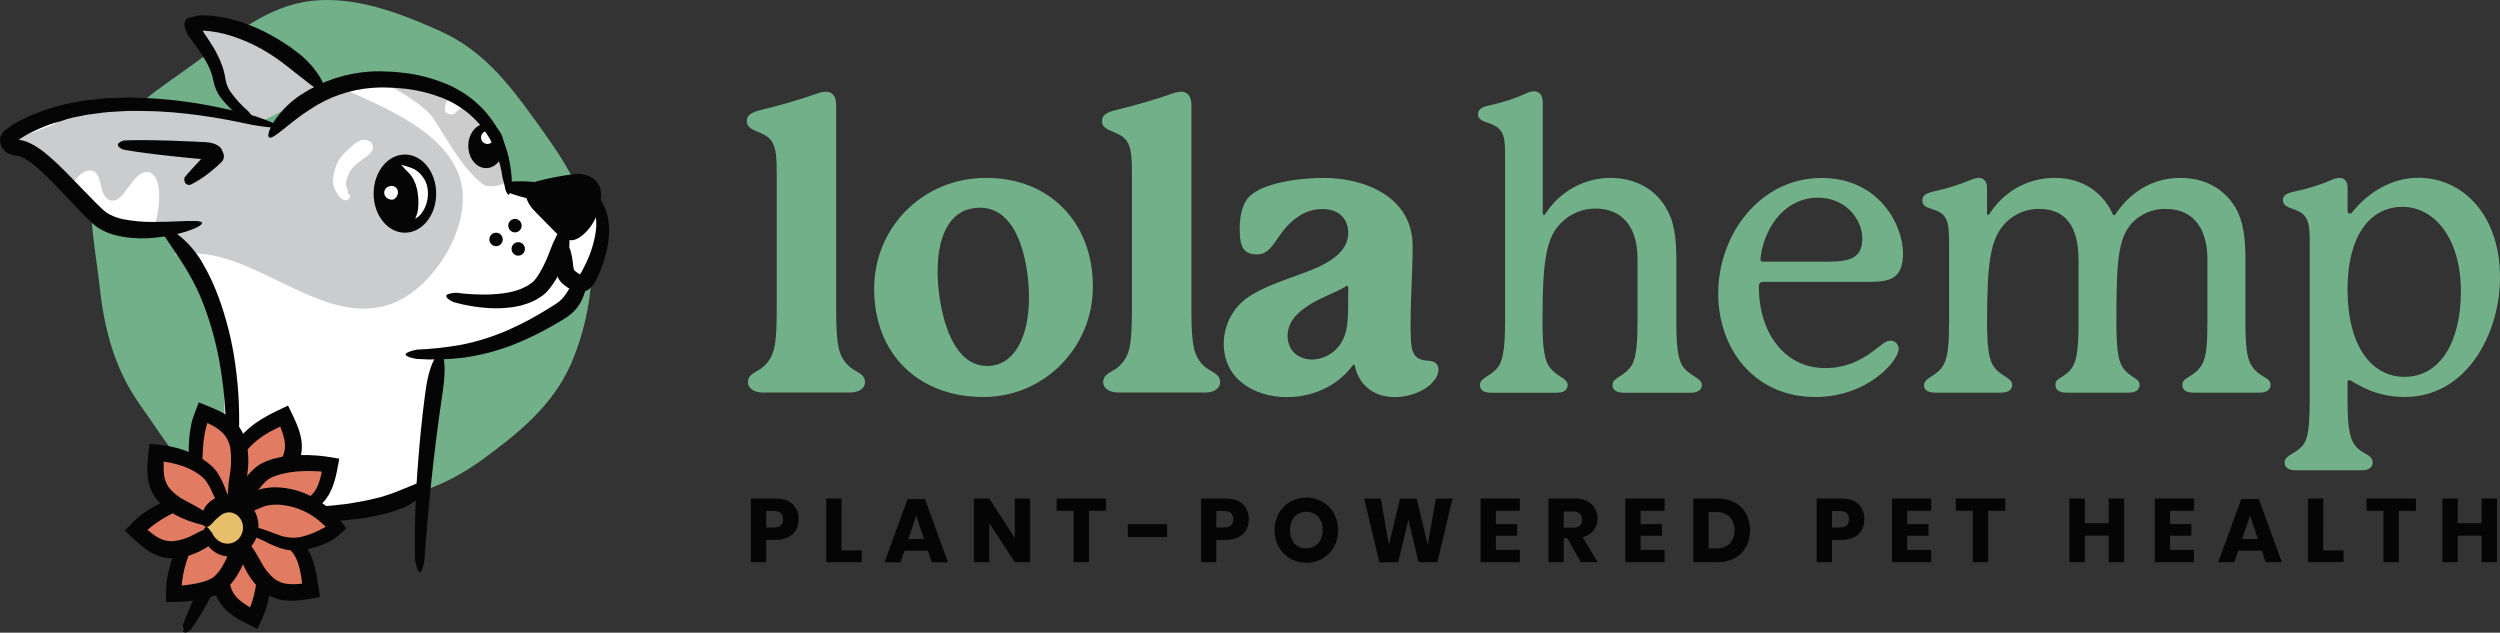 <svg width="245" height="62" viewBox="0 0 245 62" fill="none" xmlns="http://www.w3.org/2000/svg">
<rect x="0" y="0" width="245" height="62" fill="#333333" stroke="none"/>
<g clip-path="url(#clip0_102_173)">
<path d="M84.769 37.445C84.769 38.117 84.103 38.471 83.242 38.471H74.828C73.966 38.471 73.301 38.117 73.301 37.445C73.301 36.852 73.733 36.617 74.28 36.3C74.951 35.932 75.465 35.327 75.726 34.602C75.922 34.05 76.118 33.221 76.118 30.459V16.881C76.118 15.735 76.078 14.907 75.844 14.276C75.611 13.645 75.179 13.287 74.398 12.973C73.966 12.776 73.185 12.578 73.185 11.868C73.185 11.314 73.575 11.04 74.476 10.802C76.274 10.368 78.493 9.735 79.912 9.223C80.236 9.089 80.58 9.008 80.929 8.985C81.431 8.985 81.946 9.261 81.946 10.328V30.459C81.946 33.181 82.142 34.05 82.338 34.602C82.599 35.327 83.114 35.932 83.784 36.3C84.299 36.617 84.769 36.814 84.769 37.445Z" fill="#71B089"/>
<path d="M107.101 28.05C107.131 34.014 102.365 38.874 96.454 38.905C96.417 38.905 96.382 38.905 96.344 38.905C90.084 38.905 85.665 34.759 85.665 28.288C85.665 22.366 90.358 17.433 96.655 17.433C102.953 17.433 107.101 21.892 107.101 28.05ZM96.03 20.354C93.371 20.354 91.885 22.635 91.885 26.628C91.885 29.393 92.824 35.867 96.736 35.867C99.473 35.867 100.841 32.904 100.841 29.154C100.841 26.314 100.02 20.354 96.03 20.354Z" fill="#71B089"/>
<path d="M119.573 37.445C119.573 38.117 118.91 38.471 118.049 38.471H109.64C108.779 38.471 108.113 38.117 108.113 37.445C108.113 36.852 108.545 36.617 109.092 36.3C109.763 35.932 110.278 35.327 110.539 34.602C110.735 34.05 110.93 33.221 110.93 30.459V16.881C110.93 15.735 110.89 14.907 110.657 14.276C110.423 13.645 109.991 13.287 109.208 12.973C108.779 12.776 107.995 12.578 107.995 11.868C107.995 11.314 108.387 11.04 109.288 10.802C111.086 10.368 113.306 9.735 114.725 9.223C115.048 9.089 115.393 9.008 115.742 8.985C116.244 8.985 116.758 9.261 116.758 10.328V30.459C116.758 33.181 116.954 34.05 117.15 34.602C117.411 35.327 117.926 35.932 118.597 36.3C119.104 36.617 119.573 36.814 119.573 37.445Z" fill="#71B089"/>
<path d="M140.969 36.234C140.969 36.827 140.538 37.379 140.03 37.813C139.169 38.522 137.838 38.917 136.666 38.917C134.983 38.917 133.301 38.051 132.794 35.958C132.753 35.801 132.753 35.72 132.676 35.72C132.638 35.72 132.598 35.76 132.48 35.917C130.915 37.97 128.462 38.917 126.104 38.917C123.016 38.917 119.925 37.22 119.925 33.667C119.937 31.668 121.012 29.828 122.742 28.853C124.658 27.708 127.357 26.998 129.195 26.17C130.451 25.577 132.128 24.591 132.128 22.812C132.128 21.431 131.189 20.484 129.587 20.484C128.733 20.484 127.897 20.747 127.199 21.244C125.047 22.683 124.892 24.933 123.212 24.933C121.919 24.933 121.489 24.3 121.489 22.445C121.489 21.381 121.685 20.164 122.242 19.485C123.533 17.828 127.719 17.433 129.713 17.433C133.743 17.433 138.436 19.288 138.436 24.102C138.436 26.747 138.24 29.116 138.24 31.681C138.24 34.245 138.24 35.274 139.998 35.352C140.578 35.393 140.969 35.628 140.969 36.234ZM132.128 28.247C132.128 28.09 132.088 28.012 132.01 28.012C131.932 28.012 131.895 28.05 131.777 28.131C130.772 28.762 129.077 29.235 127.709 30.3C126.574 31.128 126.182 32.073 126.182 32.904C126.182 34.288 127.161 35.233 128.608 35.233C129.898 35.2 131.064 34.438 131.621 33.262C132.123 32.195 132.123 31.012 132.123 28.643L132.128 28.247Z" fill="#71B089"/>
<path d="M164.279 31.523C164.279 33.576 164.395 35.071 164.864 35.831C165.529 36.857 166.782 37.014 166.782 37.726C166.782 38.279 166.28 38.486 165.688 38.486H159.116C158.529 38.486 158.019 38.289 158.019 37.726C158.019 36.936 159.35 36.898 159.975 35.674C160.367 34.914 160.477 33.502 160.477 31.529V25.371C160.477 21.898 158.677 20.438 156.369 20.438C155.111 20.433 153.904 20.93 153.007 21.819C151.521 23.319 151.167 25.45 151.167 31.529C151.167 33.556 151.285 35.002 151.714 35.752C152.379 36.898 153.632 37.019 153.632 37.726C153.632 38.279 153.163 38.486 152.575 38.486H146.089C145.504 38.486 145.035 38.289 145.035 37.726C145.035 36.898 146.441 36.857 147.028 35.595C147.38 34.805 147.498 33.462 147.498 31.529V15.34C147.498 14.073 147.46 13.368 147.106 12.854C146.481 11.906 144.846 12.094 144.846 11.235C144.846 10.802 145.042 10.526 145.941 10.328C147.194 10.069 148.415 9.674 149.58 9.145C149.816 9.028 150.072 8.96 150.333 8.947C150.835 8.947 151.192 9.302 151.192 10.052V20.866C151.192 20.985 151.232 21.064 151.31 21.064C151.388 21.064 151.428 20.985 151.506 20.866C152.912 18.728 155.282 17.44 157.826 17.433C160.053 17.433 161.891 18.381 162.948 19.881C163.809 21.064 164.279 22.485 164.279 25.247V31.523Z" fill="#71B089"/>
<path d="M186.064 34.207C186.064 35.314 183.091 38.905 177.891 38.905C171.905 38.905 168.385 34.169 168.385 28.769C168.385 23.005 172.452 17.441 178.516 17.441C184.149 17.441 186.496 22.06 186.496 24.822C186.496 27.229 185.321 27.583 183.405 27.624H172.804C172.528 27.624 172.372 27.743 172.372 28.019V28.217C172.372 32.36 174.72 36.072 178.865 36.072C182.7 36.072 184.264 33.389 185.203 33.389C185.638 33.348 186.022 33.67 186.062 34.106C186.064 34.139 186.067 34.171 186.064 34.207ZM172.53 25.407C172.53 25.605 172.611 25.642 172.844 25.642H179.219C181.479 25.642 182.506 25.169 182.506 23.362C182.506 21.555 180.939 19.374 178.165 19.374C175.034 19.374 173.04 22.06 172.57 24.979C172.548 25.12 172.533 25.262 172.528 25.407H172.53Z" fill="#71B089"/>
<path d="M220.676 35.867C221.459 37.05 222.514 36.931 222.514 37.721C222.514 38.274 222.012 38.481 221.419 38.481H214.966C214.341 38.481 213.871 38.284 213.871 37.721C213.871 36.893 215.084 37.009 215.825 35.669C216.257 34.878 216.327 33.538 216.327 31.564V25.407C216.327 22.762 215.232 20.471 212.219 20.471C211.001 20.453 209.828 20.937 208.972 21.814C207.566 23.354 207.408 25.523 207.408 31.564C207.408 33.774 207.526 35.233 207.995 35.945C208.698 37.05 209.678 37.009 209.678 37.719C209.678 38.271 209.208 38.479 208.583 38.479H202.486C201.901 38.479 201.432 38.281 201.432 37.719C201.432 36.928 202.408 37.088 203.114 35.945C203.584 35.185 203.699 33.814 203.699 31.564V25.523C203.699 22.012 202.293 20.471 199.827 20.471C198.627 20.461 197.472 20.93 196.611 21.773C195.084 23.314 194.732 25.485 194.732 31.564C194.732 33.617 194.85 34.997 195.28 35.748C195.945 36.893 197.198 36.971 197.198 37.721C197.198 38.274 196.696 38.481 196.101 38.481H189.648C189.06 38.481 188.553 38.284 188.553 37.77C188.553 36.941 189.843 36.941 190.509 35.679C190.901 34.919 191.011 33.548 191.011 31.574V24.497C191.011 22.799 191.011 21.892 190.622 21.302C189.956 20.273 188.392 20.631 188.392 19.683C188.392 19.247 188.588 18.971 189.447 18.776C190.705 18.51 191.938 18.127 193.125 17.631C193.371 17.519 193.635 17.451 193.906 17.433C194.408 17.433 194.727 17.747 194.727 18.446V20.894C194.727 21.013 194.767 21.051 194.845 21.051C194.923 21.051 194.963 20.973 195.041 20.854C196.44 18.712 198.813 17.425 201.354 17.433C204.445 17.433 206.243 19.206 207.026 20.945C207.064 21.026 207.104 21.104 207.182 21.104C207.26 21.104 207.3 21.026 207.378 20.907C208.633 19.052 210.74 17.433 213.675 17.433C215.905 17.433 217.665 18.34 218.798 19.919C219.619 21.064 220.053 22.564 220.053 25.288V31.564C220.051 33.774 220.169 35.117 220.676 35.867Z" fill="#71B089"/>
<path d="M245 27.183C245 32.628 241.793 38.905 235.651 38.905C232.367 38.905 230.529 37.248 230.215 37.248C230.117 37.26 230.049 37.346 230.059 37.445V39.3C230.059 41.155 230.175 42.457 230.529 43.207C231.154 44.55 232.523 44.431 232.523 45.3C232.523 45.852 232.053 46.088 231.466 46.088H224.985C224.397 46.088 223.887 45.89 223.887 45.328C223.887 44.461 225.532 44.421 226.002 43.047C226.275 42.287 226.353 40.995 226.353 39.178V24.142C226.353 22.683 226.353 21.933 225.962 21.302C225.286 20.271 223.729 20.59 223.729 19.604C223.729 19.247 223.925 18.971 224.824 18.776C226.085 18.522 227.317 18.14 228.5 17.631C228.746 17.514 229.01 17.445 229.281 17.433C229.751 17.433 230.064 17.747 230.064 18.446V20.618C230.064 20.816 230.142 20.932 230.258 20.932C230.373 20.932 230.416 20.932 230.572 20.737C232.136 18.801 234.446 17.42 236.987 17.42C241.402 17.433 245 21.104 245 27.183ZM241.168 28.564C241.168 23.276 238.506 20.273 235.456 20.273C232.211 20.273 230.059 23.157 230.059 28.366C230.059 33.852 232.367 36.931 235.651 36.931C239.134 36.931 241.168 33.497 241.168 28.564Z" fill="#71B089"/>
<path d="M75.079 52.907V55.096H73.585V48.858H76.005C76.741 48.858 77.298 49.042 77.685 49.41C78.079 49.8 78.288 50.342 78.26 50.897C78.267 51.26 78.182 51.617 78.009 51.934C77.831 52.243 77.562 52.491 77.243 52.648C76.856 52.828 76.434 52.917 76.01 52.902L75.079 52.907ZM76.741 50.897C76.741 50.35 76.439 50.076 75.839 50.076H75.086V51.69H75.839C76.445 51.69 76.748 51.427 76.748 50.897H76.741Z" fill="#050505"/>
<path d="M82.466 53.941H84.457V55.096H80.969V48.858H82.476L82.466 53.941Z" fill="#050505"/>
<path d="M90.943 53.971H88.638L88.251 55.109H86.679L88.939 48.916H90.647L92.907 55.109H91.315L90.943 53.971ZM90.559 52.823L89.791 50.543L89.012 52.823H90.559Z" fill="#050505"/>
<path d="M100.954 55.096H99.448L96.949 51.267V55.096H95.443V48.858H96.949L99.448 52.722V48.858H100.954V55.096Z" fill="#050505"/>
<path d="M108.392 48.858V50.059H106.717V55.096H105.21V50.059H103.548V48.858H108.392Z" fill="#050505"/>
<path d="M114.38 51.374V52.625H110.526V51.374H114.38Z" fill="#050505"/>
<path d="M119.197 52.907V55.096H117.703V48.858H120.123C120.859 48.858 121.416 49.042 121.803 49.41C122.197 49.8 122.406 50.34 122.381 50.897C122.388 51.26 122.303 51.617 122.13 51.934C121.951 52.243 121.683 52.491 121.364 52.648C120.977 52.828 120.555 52.917 120.131 52.902L119.197 52.907ZM120.859 50.897C120.859 50.35 120.558 50.076 119.958 50.076H119.204V51.69H119.958C120.558 51.69 120.859 51.427 120.859 50.897Z" fill="#050505"/>
<path d="M129.602 49.172C130.074 49.44 130.463 49.833 130.727 50.309C131.28 51.336 131.28 52.577 130.727 53.603C130.461 54.08 130.072 54.475 129.6 54.746C128.618 55.294 127.425 55.294 126.443 54.746C125.971 54.475 125.582 54.08 125.316 53.603C124.764 52.577 124.764 51.336 125.316 50.309C125.585 49.836 125.974 49.443 126.443 49.172C127.428 48.624 128.623 48.624 129.607 49.172H129.602ZM126.84 50.647C126.265 51.422 126.265 52.486 126.84 53.261C127.485 53.907 128.525 53.907 129.17 53.261C129.482 52.897 129.642 52.425 129.617 51.944C129.64 51.47 129.487 51.004 129.185 50.639C128.538 49.995 127.498 49.995 126.85 50.639L126.84 50.647Z" fill="#050505"/>
<path d="M142.346 48.858L140.867 55.096H139.013L138.027 50.93L137.022 55.103H135.169L133.69 48.865H135.317L136.113 53.383L137.198 48.865H138.833L139.915 53.383L140.721 48.865L142.346 48.858Z" fill="#050505"/>
<path d="M146.594 50.059V51.364H148.683V52.501H146.594V53.887H148.944V55.096H145.098V48.858H148.944V50.059H146.594Z" fill="#050505"/>
<path d="M154.928 55.096L153.59 52.739H153.248V55.096H151.742V48.858H154.293C154.725 48.842 155.154 48.928 155.548 49.111C155.862 49.266 156.123 49.509 156.302 49.813C156.472 50.122 156.558 50.472 156.553 50.826C156.565 51.245 156.432 51.652 156.181 51.984C155.905 52.319 155.523 52.549 155.101 52.636L156.57 55.088L154.928 55.096ZM153.248 51.708H154.175C154.411 51.728 154.644 51.657 154.83 51.511C154.981 51.353 155.059 51.141 155.041 50.923C155.054 50.707 154.976 50.497 154.828 50.34C154.644 50.185 154.411 50.112 154.175 50.13H153.248V51.708Z" fill="#050505"/>
<path d="M160.781 50.059V51.364H162.87V52.501H160.781V53.887H163.131V55.096H159.287V48.858H163.131V50.059H160.781Z" fill="#050505"/>
<path d="M171.119 53.591C170.86 54.062 170.471 54.447 169.999 54.698C169.469 54.972 168.879 55.109 168.282 55.096H165.946V48.858H168.282C168.879 48.842 169.469 48.977 170.004 49.248C170.474 49.494 170.86 49.874 171.119 50.34C171.639 51.358 171.639 52.572 171.119 53.591ZM169.509 53.279C170.155 52.524 170.155 51.404 169.509 50.649C169.135 50.32 168.648 50.152 168.151 50.183H167.443V53.745H168.151C168.648 53.776 169.135 53.608 169.509 53.279Z" fill="#050505"/>
<path d="M179.536 52.907V55.096H178.029V48.858H180.45C181.186 48.858 181.743 49.042 182.13 49.41C182.524 49.8 182.732 50.342 182.705 50.897C182.712 51.26 182.627 51.617 182.454 51.934C182.278 52.24 182.017 52.489 181.7 52.648C181.314 52.828 180.892 52.917 180.467 52.902L179.536 52.907ZM181.198 50.897C181.198 50.35 180.897 50.076 180.297 50.076H179.543V51.69H180.297C180.894 51.69 181.193 51.427 181.193 50.897H181.198Z" fill="#050505"/>
<path d="M186.908 50.059V51.364H188.997V52.501H186.908V53.887H189.261V55.096H185.414V48.858H189.261V50.059H186.908Z" fill="#050505"/>
<path d="M196.518 48.858V50.059H194.838V55.096H193.331V50.059H191.671V48.858H196.518Z" fill="#050505"/>
<path d="M208.161 48.858V55.096H206.655V52.494H204.312V55.096H202.805V48.858H204.312V51.275H206.655V48.858H208.161Z" fill="#050505"/>
<path d="M212.663 50.059V51.364H214.752V52.501H212.663V53.887H215.014V55.096H211.174V48.858H215.021V50.059H212.663Z" fill="#050505"/>
<path d="M221.658 53.971H219.34L218.958 55.096H217.384L219.644 48.903H221.366L223.626 55.096H222.034L221.658 53.971ZM221.274 52.823L220.503 50.543L219.724 52.823H221.274Z" fill="#050505"/>
<path d="M227.672 53.941H229.665V55.096H226.177V48.858H227.684L227.672 53.941Z" fill="#050505"/>
<path d="M236.764 48.858V50.059H235.084V55.096H233.577V50.059H231.918V48.858H236.764Z" fill="#050505"/>
<path d="M244.701 48.858V55.096H243.194V52.494H240.854V55.096H239.348V48.858H240.854V51.275H243.197V48.858H244.701Z" fill="#050505"/>
<path d="M43.129 3.041C47.247 4.883 49.783 8.108 52.254 11.524C54.805 15.071 57.366 18.502 57.831 22.85C58.338 27.208 57.695 31.622 55.965 35.649C54.139 39.804 50.745 42.49 47.347 44.988C43.832 47.56 40.093 48.903 35.784 49.372C31.608 49.825 26.872 51.242 22.757 49.4C18.642 47.558 16.271 43.222 13.81 39.797C11.259 36.249 10.222 32.355 9.758 28.007C9.291 23.793 8.12 19.199 9.946 15.043C11.771 10.888 15.849 8.567 19.237 6.074C22.752 3.502 26.267 0.547 30.571 0.079C34.757 -0.375 39.013 1.188 43.129 3.041Z" fill="#71B089"/>
<path d="M52.384 18.244C51.656 18.244 50.878 18.406 49.941 18.332C49.625 11.316 44.221 7.781 37.035 7.781C32.515 7.781 28.999 9.983 26.549 13.424C12.02 8.582 1.087 13.272 1.087 13.272C1.087 13.272 0.635 14.068 1.685 14.443C3.563 15.13 6.747 14.19 8.645 17.445C9.793 19.414 13.057 20.286 15.478 20.671C22.117 26.317 23.513 42.346 20.465 50.54L21.64 49.141C23.857 48.396 27.917 49.276 32.748 50.309C37.095 51.239 41.13 48.148 41.13 48.148L41.544 46.24C41.911 41.71 42.079 38.18 42.747 34.721C45.826 34.531 48.959 34.298 53.966 31.113C55.664 30.036 57.291 28.493 58.019 26.831C62.361 16.916 52.384 18.244 52.384 18.244Z" fill="white"/>
<path d="M16.912 25.04C24.088 23.352 30.888 32.02 37.956 29.915C42.28 28.632 46.22 22.366 45.198 17.937C44.176 13.508 38.895 11.048 34.772 9.211C34.147 8.932 33.481 8.678 32.798 8.729C31.292 8.838 30.315 10.287 29.11 11.192C27.144 12.667 24.437 12.246 22.079 11.628C19.721 11.01 16.876 10.908 14.561 10.107C10.918 8.841 4.922 12.874 1.137 13.602C2.511 16.265 5.331 15.667 6.717 18.332C7.36 19.569 8.384 20.433 9.532 21.211C10.81 22.077 13.76 21.875 15.207 22.409C16.653 22.944 17.665 23.367 17.261 24.867" fill="#CBCCCE"/>
<path d="M31.694 8.868C28.625 4.814 23.006 1.913 19.031 2.28C17.855 2.389 21.024 4.814 21.486 7.802C21.788 9.75 23.884 10.979 25.072 12.173" fill="#CBCCCE"/>
<path d="M24.324 10.896C23.661 10.328 23.071 9.679 22.566 8.965C22.328 8.605 22.169 8.197 22.097 7.769C22.014 7.189 21.858 6.621 21.632 6.081C21.411 5.542 21.147 5.02 20.841 4.525C20.69 4.272 20.535 4.036 20.377 3.801L19.957 3.18C19.935 3.144 19.917 3.106 19.902 3.068C19.894 3.051 19.894 3.033 19.902 3.015C19.902 2.998 19.94 2.998 19.957 3L20.665 3.068C21.612 3.193 22.538 3.431 23.427 3.78C24.206 4.072 24.962 4.424 25.687 4.832C26.541 5.316 27.355 5.868 28.123 6.482C29.926 7.86 31.292 9.142 31.686 8.861C31.864 8.727 31.744 8.197 31.314 7.485C30.737 6.58 30.006 5.787 29.152 5.141C28.301 4.477 27.395 3.889 26.443 3.383C25.652 2.952 24.826 2.582 23.977 2.28C22.975 1.916 21.931 1.672 20.871 1.561C20.731 1.538 20.587 1.525 20.444 1.52L19.912 1.505C19.789 1.497 19.668 1.497 19.545 1.505L19.239 1.576L18.624 1.713L18.471 1.748L18.393 1.774L18.348 1.812C18.28 1.87 18.22 1.938 18.174 2.017C18.089 2.182 18.056 2.367 18.079 2.552C18.167 3 18.368 3.418 18.659 3.768L19.229 4.546C19.387 4.766 19.54 4.982 19.689 5.202C19.977 5.625 20.236 6.071 20.457 6.535C20.665 6.968 20.819 7.427 20.911 7.901C21.019 8.486 21.253 9.041 21.594 9.527C22.189 10.3 22.89 10.984 23.678 11.554C24.03 11.775 24.394 11.97 24.773 12.14C24.979 12.221 25.127 12.226 25.1 12.051C25.072 11.876 24.859 11.496 24.324 10.896Z" fill="#050505"/>
<path opacity="0.2" d="M35.97 7.855C37.426 7.602 41.607 10.295 42.428 11.537C43.839 13.668 45.296 16.528 47.337 18.056C47.89 18.469 49.366 18.185 49.848 17.684C50.33 17.182 49.622 15.755 49.251 15.198C48.028 13.379 46.785 11.531 45.105 10.13C43.425 8.729 40.894 7.493 38.747 7.85L35.97 7.855Z" fill="black"/>
<path d="M44.487 11.19C44.655 11.012 44.836 10.85 45.032 10.703C45.193 10.591 45.381 10.477 45.426 10.45C45.544 10.358 45.439 9.968 45.175 9.593C44.911 9.218 44.562 9 44.399 9.129C44.186 9.314 44.005 9.532 43.862 9.778C43.641 10.135 43.561 10.561 43.631 10.977C43.704 11.045 43.789 11.101 43.882 11.139C44.075 11.217 44.284 11.235 44.487 11.19Z" fill="white"/>
<path d="M56.535 17.03C56.535 17.03 59.119 16.977 58.893 19.397C58.667 21.816 57.183 23.197 56.352 23.484C55.52 23.77 54.634 22.957 54.634 22.957C54.634 22.957 53.233 21.561 52.321 20.61C51.41 19.66 51.028 18.226 52.681 17.747C53.946 17.418 55.234 17.177 56.535 17.03Z" fill="#050505"/>
<path d="M39.681 22.805C41.374 22.805 42.747 21.089 42.747 18.973C42.747 16.858 41.374 15.142 39.681 15.142C37.988 15.142 36.615 16.858 36.615 18.973C36.615 21.089 37.988 22.805 39.681 22.805Z" fill="#050505"/>
<path d="M38.559 19.544C38.184 19.632 37.805 19.424 37.677 19.06C37.579 18.725 37.77 18.375 38.102 18.277C38.107 18.277 38.114 18.274 38.119 18.272C38.441 18.13 38.817 18.277 38.96 18.601C38.96 18.601 38.96 18.606 38.963 18.609C39.078 18.979 38.905 19.379 38.559 19.544Z" fill="white"/>
<path d="M47.638 16.475C48.602 16.475 49.384 15.501 49.384 14.299C49.384 13.096 48.602 12.122 47.638 12.122C46.675 12.122 45.893 13.096 45.893 14.299C45.893 15.501 46.675 16.475 47.638 16.475Z" fill="#050505"/>
<path d="M47.766 14.108C48.113 14.108 48.394 13.825 48.394 13.475C48.394 13.125 48.113 12.841 47.766 12.841C47.42 12.841 47.139 13.125 47.139 13.475C47.139 13.825 47.42 14.108 47.766 14.108Z" fill="white"/>
<path d="M48.613 24.127C48.975 24.127 49.268 23.831 49.268 23.466C49.268 23.101 48.975 22.805 48.613 22.805C48.251 22.805 47.957 23.101 47.957 23.466C47.957 23.831 48.251 24.127 48.613 24.127Z" fill="#050505"/>
<path d="M50.787 25.055C51.149 25.055 51.443 24.759 51.443 24.393C51.443 24.028 51.149 23.732 50.787 23.732C50.425 23.732 50.132 24.028 50.132 24.393C50.132 24.759 50.425 25.055 50.787 25.055Z" fill="#050505"/>
<path d="M50.466 22.774C50.828 22.774 51.121 22.478 51.121 22.113C51.121 21.748 50.828 21.451 50.466 21.451C50.104 21.451 49.81 21.748 49.81 22.113C49.81 22.478 50.104 22.774 50.466 22.774Z" fill="#050505"/>
<path d="M14.963 23.025C14.963 23.025 10.26 23.375 6.81 18.566C6.81 18.566 7.814 16.447 9.004 16.731C10.195 17.015 9.542 19.326 10.885 19.642C12.229 19.959 13.017 16.508 14.652 16.888C14.652 16.888 16.573 17.301 14.963 23.025Z" fill="white"/>
<path d="M23.415 50.793C26.498 51.146 29.607 51.237 32.706 51.072C33.504 51.019 34.275 50.938 34.993 50.857C35.711 50.776 36.372 50.669 36.954 50.522L37.765 50.342L38.436 50.142L38.938 49.985L39.274 49.853C40.078 49.577 40.788 49.083 41.326 48.422C41.75 47.867 41.763 47.312 41.529 47.246C41.296 47.18 41.027 47.315 40.55 47.499C40.073 47.684 39.44 47.976 38.667 48.26L38.38 48.374L37.926 48.521L37.333 48.711L36.58 48.891C36.055 49.04 35.428 49.124 34.762 49.255C34.097 49.387 33.353 49.456 32.59 49.539C29.527 49.843 25.956 49.891 23.488 49.876C23.174 49.919 22.865 49.998 22.569 50.114C22.28 50.282 22.25 50.51 23.415 50.793Z" fill="#050505"/>
<path d="M24.984 11.377C21.971 10.564 18.189 9.745 14.097 9.603L12.555 9.553L10.993 9.611C10.742 9.611 10.471 9.611 10.207 9.646L9.424 9.732C8.901 9.796 8.374 9.826 7.857 9.938C5.77 10.249 3.746 10.901 1.866 11.863C1.637 11.993 1.411 12.117 1.185 12.264C1.147 12.287 1.11 12.312 1.075 12.34L0.939 12.436L0.673 12.631L0.407 12.826C0.344 12.895 0.289 12.973 0.248 13.059C0.201 13.138 0.156 13.222 0.105 13.295L0.028 13.402C0.015 13.45 0.007 13.498 0.005 13.546C-0.01 13.744 0.007 13.941 0.063 14.131C0.176 14.514 0.434 14.836 0.783 15.023L1.067 15.145L1.381 15.223L1.798 15.289C1.848 15.294 1.898 15.309 1.943 15.332L2.061 15.378C2.149 15.406 2.235 15.444 2.313 15.492C2.669 15.682 3.006 15.905 3.317 16.161C4.605 17.218 5.707 18.441 6.702 19.488C7.204 20.015 7.663 20.501 8.103 20.955C8.321 21.178 8.535 21.391 8.741 21.591C8.849 21.692 8.926 21.778 9.055 21.89C9.173 21.996 9.296 22.095 9.424 22.189C9.835 22.483 10.285 22.716 10.762 22.881C11.061 22.985 11.365 23.068 11.674 23.134C12.763 23.354 13.881 23.415 14.988 23.311C15.864 23.24 16.731 23.096 17.582 22.878C19.026 22.503 19.857 22.057 19.799 21.834C19.741 21.611 18.835 21.629 17.406 21.692C16.695 21.72 15.852 21.758 14.93 21.75C13.959 21.756 12.987 21.664 12.033 21.477C11.453 21.363 10.9 21.137 10.403 20.813C10.323 20.76 10.247 20.699 10.177 20.633C10.107 20.582 9.996 20.463 9.903 20.38C9.707 20.192 9.504 19.992 9.291 19.777C8.864 19.351 8.404 18.872 7.904 18.355C6.9 17.326 5.798 16.108 4.344 14.927C3.95 14.615 3.53 14.339 3.088 14.101C2.832 13.969 2.566 13.865 2.29 13.784L2.009 13.733H1.956C1.918 13.733 1.876 13.68 1.908 13.65C1.933 13.627 1.958 13.607 1.986 13.586L2.544 13.244C4.251 12.327 6.089 11.689 7.995 11.352C8.477 11.238 8.977 11.187 9.471 11.121C9.966 11.055 10.461 10.979 10.96 10.964L12.467 10.873H13.954C17.903 10.903 21.642 11.572 24.658 12.226C25.406 12.365 26.159 12.464 26.918 12.522C27.696 12.553 27.802 12.345 24.984 11.377Z" fill="#050505"/>
<path d="M40.816 35.175C42.343 35.279 43.877 35.238 45.396 35.056C47.108 34.82 48.788 34.379 50.398 33.743C51.769 33.193 53.1 32.54 54.375 31.792C54.903 31.47 55.325 31.25 55.739 30.946C56.025 30.73 56.284 30.485 56.515 30.211C56.826 29.818 57.065 29.375 57.225 28.901C57.363 28.511 57.441 28.197 57.514 27.925C57.652 27.388 57.745 26.996 57.569 26.831C57.394 26.666 56.964 26.816 56.492 27.317C56.241 27.596 56.02 27.9 55.829 28.224C55.646 28.539 55.443 28.843 55.219 29.129C55.078 29.301 54.915 29.459 54.739 29.595C54.506 29.78 54.034 30.056 53.557 30.355C52.369 31.09 51.134 31.744 49.861 32.317C48.382 32.97 46.837 33.459 45.253 33.779C43.807 34.04 42.343 34.202 40.874 34.26C40.874 34.26 38.39 34.714 40.816 35.175Z" fill="#050505"/>
<path d="M22.165 50.272C22.843 48.049 23.249 45.751 23.372 43.43C23.528 40.84 23.42 38.241 23.053 35.672C22.745 33.442 22.2 31.252 21.426 29.139C20.997 27.963 20.467 26.831 19.837 25.752C19.214 24.669 18.386 23.722 17.399 22.964C17.203 22.825 17.02 22.711 16.856 22.61C16.708 22.534 16.555 22.465 16.397 22.412C16.146 22.323 15.96 22.323 15.895 22.412C15.829 22.5 15.864 22.683 15.988 22.919C16.063 23.055 16.148 23.187 16.239 23.314C16.331 23.468 16.445 23.633 16.57 23.821C17.072 24.538 17.735 25.506 18.406 26.641C18.993 27.632 19.495 28.668 19.912 29.742C20.673 31.721 21.23 33.774 21.577 35.867C21.991 38.324 22.18 40.815 22.134 43.306C22.099 45.546 21.833 47.778 21.343 49.962C21.268 50.434 21.215 50.907 21.188 51.384C21.188 51.637 21.241 51.792 21.394 51.673C21.547 51.554 21.798 51.146 22.165 50.272Z" fill="#050505"/>
<path d="M41.587 54.967C41.773 52.316 42.107 48.452 42.498 45.085C42.89 41.717 43.312 38.867 43.415 38.18C43.686 36.312 43.611 34.747 43.164 34.65C42.717 34.554 42.039 36.024 41.76 37.932C41.657 38.626 41.258 41.512 41.007 44.902C40.721 48.224 40.61 51.561 40.678 54.896C40.733 55.235 40.824 55.567 40.952 55.884C41.127 56.216 41.351 56.226 41.587 54.967Z" fill="#050505"/>
<path d="M50.142 17.364C50.104 16.822 50.029 16.282 49.916 15.75C49.866 15.461 49.798 15.175 49.715 14.894C49.62 14.61 49.527 14.319 49.429 14.022C48.952 12.788 48.243 11.661 47.342 10.698C46.383 9.687 45.23 8.879 43.957 8.321C42.712 7.781 41.404 7.404 40.065 7.199C39.417 7.133 38.777 7.029 38.157 7.021C37.846 7.021 37.539 6.991 37.235 6.988C36.931 6.986 36.625 6.988 36.326 7.011C33.928 7.153 31.606 7.916 29.582 9.223C28.505 9.91 27.578 10.817 26.867 11.886C26.338 12.717 26.192 13.333 26.365 13.462C26.774 13.741 28.259 12.061 30.496 10.65C32.269 9.484 34.3 8.785 36.409 8.615C36.673 8.59 36.941 8.59 37.213 8.575C37.484 8.559 37.775 8.575 38.061 8.587C38.639 8.587 39.219 8.658 39.819 8.704C41.029 8.853 42.215 9.155 43.352 9.596C44.482 10.047 45.517 10.708 46.4 11.549C47.232 12.358 47.907 13.315 48.394 14.372C48.608 14.871 48.786 15.383 48.929 15.908C48.992 16.161 49.08 16.414 49.12 16.668C49.16 16.921 49.205 17.159 49.248 17.397L49.288 17.547C49.326 17.669 49.356 17.79 49.381 17.914C49.444 18.216 49.527 18.515 49.632 18.804C49.727 19.057 49.833 19.176 49.931 19.006C50.001 18.844 50.049 18.674 50.072 18.5C50.094 18.37 50.114 18.213 50.134 18.026C50.157 17.805 50.159 17.585 50.142 17.364Z" fill="#050505"/>
<path d="M58.032 20.048C58.408 20.894 58.529 21.832 58.376 22.746C58.212 23.813 57.891 24.849 57.416 25.817C57.303 26.055 57.185 26.289 57.067 26.506C57.01 26.61 56.939 26.737 56.897 26.808L56.856 26.849C56.816 26.889 56.834 26.874 56.826 26.879C56.816 26.887 56.801 26.887 56.791 26.879C56.791 26.879 56.804 26.879 56.764 26.859C56.723 26.838 56.673 26.798 56.61 26.757L56.427 26.616L56.261 26.471C56.261 26.456 56.261 26.491 56.244 26.415C56.209 26.291 56.183 26.165 56.168 26.035C56.128 25.541 56.045 25.052 55.917 24.573C55.787 24.16 55.591 23.876 55.347 23.864C55.104 23.851 54.87 24.077 54.682 24.487C54.443 25.044 54.355 25.658 54.431 26.261C54.461 26.532 54.524 26.795 54.617 27.051C54.719 27.328 54.888 27.576 55.104 27.776L55.355 27.984C55.445 28.05 55.536 28.121 55.641 28.192C55.764 28.273 55.892 28.346 56.023 28.412C56.209 28.506 56.407 28.572 56.61 28.605C57.067 28.686 57.534 28.539 57.866 28.212C57.946 28.131 58.024 28.047 58.094 27.958L58.177 27.852C58.22 27.806 58.255 27.756 58.283 27.7L58.398 27.482L58.494 27.29C58.617 27.036 58.745 26.767 58.845 26.494C59.327 25.354 59.611 24.142 59.689 22.906C59.752 21.664 59.438 20.41 58.85 19.612C58.664 19.435 58.441 19.303 58.2 19.219C57.921 19.12 57.785 19.326 58.032 20.048Z" fill="#050505"/>
<path d="M49.662 18.811C50.599 19.176 51.571 19.447 52.56 19.617C52.917 19.663 53.286 19.272 53.268 18.783C53.251 18.294 53.072 17.899 52.766 17.861C52.55 17.861 50.79 17.646 49.738 17.861C49.647 17.94 49.58 18.038 49.537 18.15C49.462 18.378 49.509 18.629 49.662 18.811Z" fill="#050505"/>
<path d="M12.053 14.656C14.564 15.127 19.415 15.57 20.088 15.616C20.994 15.679 21.755 15.363 21.785 14.886C21.815 14.41 21.092 13.987 20.196 13.936C19.533 13.89 14.704 13.65 12.143 13.764C12.143 13.751 10.88 14.119 12.053 14.656Z" fill="#050505"/>
<path d="M18.614 18.132C19.299 17.798 19.945 17.387 20.537 16.908C20.959 16.579 21.363 16.224 21.743 15.847C22.034 15.517 22.006 15.011 21.68 14.717C21.672 14.709 21.665 14.704 21.657 14.696C21.348 14.387 20.854 14.374 20.532 14.671L19.528 15.781C19.026 16.32 18.453 16.931 18.079 17.4C18.054 17.517 18.054 17.641 18.079 17.757C18.119 17.94 18.25 18.125 18.614 18.132Z" fill="#050505"/>
<path d="M44.444 29.608C45.587 29.93 46.76 30.127 47.942 30.196C48.623 30.234 49.306 30.214 49.981 30.133C50.328 30.107 50.674 30.011 51.016 29.953L51.518 29.796C51.691 29.752 51.859 29.689 52.02 29.61L52.505 29.39C52.66 29.306 52.806 29.203 52.954 29.109C53.266 28.919 53.544 28.675 53.773 28.389C54.129 27.951 54.443 27.48 54.712 26.983C55.033 26.415 55.307 25.822 55.533 25.209C55.784 24.578 55.867 23.892 55.772 23.22C55.749 23.091 55.711 22.964 55.658 22.843C55.618 22.744 55.561 22.65 55.49 22.569C55.407 22.447 55.259 22.389 55.116 22.422C54.883 22.518 54.737 22.754 54.539 23.106C54.292 23.588 54.074 24.084 53.891 24.593C53.7 25.128 53.474 25.648 53.213 26.152C53.009 26.562 52.771 26.953 52.502 27.32C52.439 27.404 52.372 27.482 52.299 27.556C52.224 27.634 52.141 27.7 52.048 27.756C51.947 27.827 51.849 27.9 51.746 27.971L51.4 28.151C50.453 28.64 49.188 28.81 47.992 28.86C46.88 28.886 45.768 28.828 44.665 28.686C44.409 28.698 44.156 28.744 43.912 28.823C43.654 28.931 43.563 29.18 44.444 29.608Z" fill="#050505"/>
<path d="M21.846 52.912C21.793 53.611 21.622 54.295 21.343 54.939C20.48 57.202 19.465 59.404 18.305 61.527C18.232 61.664 18.107 61.823 17.959 61.78" fill="#E17C63"/>
<path d="M18.719 61.694C19.588 60.43 20.356 59.099 21.019 57.716C21.71 56.3 22.202 55.066 22.317 54.731C22.473 54.328 22.498 53.885 22.395 53.464C22.297 53.114 22.081 52.914 21.848 52.909C21.594 52.932 21.361 53.066 21.21 53.274C20.987 53.532 20.818 53.834 20.708 54.158C20.615 54.424 20.176 55.663 19.623 57.075C19.071 58.486 18.368 60.095 17.926 61.228C17.918 61.355 17.946 61.479 18.001 61.593C18.024 61.686 17.891 61.76 17.948 61.882C18.026 61.978 18.154 62.011 18.267 61.968C18.441 61.919 18.596 61.826 18.719 61.694Z" fill="#050505"/>
<path d="M24.771 49.41C25.419 48.495 26.312 47.791 27.101 46.995C27.889 46.2 28.608 45.239 28.733 44.122C28.869 42.959 28.351 41.829 27.849 40.775C26.172 41.55 24.926 42.191 23.739 43.618C23.352 44.081 22.905 45.328 22.734 45.898C22.528 46.552 22.609 47.256 22.692 47.925C22.795 48.774 22.903 49.648 23.309 50.401" fill="#E17C63"/>
<path d="M23.352 49.222C23.292 48.883 23.257 48.51 23.224 48.105C23.181 47.7 23.161 47.292 23.164 46.884C23.169 46.694 23.191 46.506 23.232 46.321C23.252 46.235 23.277 46.151 23.307 46.068L23.422 45.754C23.581 45.333 23.761 44.92 23.962 44.517C24.045 44.347 24.148 44.19 24.266 44.043C24.417 43.876 24.57 43.711 24.733 43.557C25.055 43.248 25.404 42.969 25.773 42.723C26.147 42.475 26.539 42.252 26.943 42.057L27.249 41.907L27.402 41.834H27.422L27.483 41.819L27.498 41.874C27.498 41.874 27.498 41.9 27.498 41.912L27.598 42.166C27.719 42.472 27.809 42.789 27.874 43.111C27.982 43.608 27.945 44.127 27.764 44.603C27.495 45.216 27.116 45.771 26.644 46.243C26.014 46.894 25.361 47.575 25.004 48.189C24.648 48.802 24.578 49.286 24.768 49.415C24.959 49.544 25.346 49.357 25.876 49.025C26.604 48.574 27.279 48.037 27.884 47.428C28.103 47.195 28.309 46.952 28.502 46.699C28.856 46.238 29.14 45.726 29.341 45.178C29.61 44.408 29.655 43.577 29.469 42.781C29.378 42.368 29.248 41.965 29.082 41.575L28.959 41.286C28.884 41.119 28.806 40.952 28.728 40.78L28.226 39.746L27.043 40.311L26.586 40.541L26.262 40.714C25.813 40.955 25.381 41.226 24.967 41.522C24.542 41.831 24.143 42.181 23.779 42.561C23.598 42.751 23.427 42.949 23.277 43.151C23.093 43.382 22.943 43.638 22.827 43.911C22.621 44.368 22.446 44.836 22.3 45.315L22.197 45.662C22.157 45.794 22.124 45.926 22.102 46.06C22.059 46.319 22.044 46.582 22.051 46.846C22.076 47.297 22.132 47.745 22.215 48.189C22.277 48.592 22.36 48.992 22.466 49.387C22.516 49.516 22.576 49.641 22.644 49.762C22.755 49.975 22.9 50.165 23.076 50.327C23.234 50.454 23.362 50.477 23.402 50.327C23.42 49.957 23.402 49.587 23.352 49.222Z" fill="#050505"/>
<path d="M22.097 51.855C22.134 52.98 21.846 54.087 21.707 55.202C21.569 56.317 21.579 57.518 22.152 58.484C22.747 59.497 23.837 60.067 24.874 60.597C25.735 58.947 25.921 57.032 26.001 55.172C26.064 54.569 26.006 53.958 25.836 53.375C25.602 52.729 25.112 52.22 24.638 51.731C24.04 51.12 23.425 50.494 22.649 50.15" fill="#E17C63"/>
<path d="M23.319 51.118C23.57 51.343 23.822 51.624 24.073 51.908C24.324 52.192 24.623 52.516 24.849 52.828C25.075 53.114 25.23 53.446 25.306 53.804C25.368 54.212 25.376 54.625 25.333 55.035C25.283 55.965 25.172 56.89 25.004 57.807C24.919 58.243 24.806 58.674 24.663 59.094L24.557 59.386L24.517 59.472C24.507 59.49 24.495 59.505 24.482 59.52L24.434 59.482L24.414 59.467L24.198 59.335C23.919 59.165 23.656 58.97 23.41 58.755C23.023 58.42 22.742 57.982 22.599 57.488C22.443 56.832 22.413 56.153 22.506 55.486C22.614 54.587 22.717 53.654 22.626 52.952C22.536 52.25 22.302 51.827 22.074 51.842C21.846 51.858 21.65 52.24 21.431 52.826C21.142 53.626 20.944 54.46 20.841 55.306C20.823 55.491 20.791 55.813 20.788 56.267C20.788 56.852 20.871 57.432 21.039 57.992C21.288 58.773 21.753 59.464 22.38 59.986C22.704 60.257 23.051 60.501 23.417 60.708L23.706 60.87L24.208 61.124L25.213 61.631C25.398 61.251 25.582 60.87 25.76 60.48C25.833 60.295 25.906 60.11 25.981 59.925C26.056 59.74 26.061 59.672 26.102 59.55C26.247 59.064 26.36 58.567 26.436 58.066C26.576 57.087 26.646 56.099 26.646 55.111C26.672 54.589 26.629 54.067 26.518 53.558C26.385 53.036 26.132 52.554 25.78 52.149C25.491 51.822 25.185 51.513 24.859 51.224C24.57 50.946 24.266 50.684 23.95 50.441C23.832 50.373 23.709 50.309 23.583 50.256C23.37 50.157 23.139 50.097 22.903 50.079C22.704 50.079 22.589 50.135 22.651 50.282C22.714 50.429 22.92 50.649 23.319 51.118Z" fill="#050505"/>
<path d="M23.154 52.451C23.839 53.337 24.254 54.402 24.788 55.39C25.323 56.378 26.044 57.341 27.048 57.782C28.116 58.243 29.333 58.066 30.481 57.878C30.23 56.033 30.044 54.014 28.236 52.81C27.734 52.478 27.553 51.797 27.056 51.452C26.493 51.07 25.8 50.946 25.13 50.834C24.294 50.692 23.43 50.55 22.601 50.73" fill="#E17C63"/>
<path d="M23.729 51.11C24.068 51.148 24.432 51.219 24.824 51.303C25.22 51.379 25.612 51.472 25.999 51.589C26.172 51.647 26.34 51.723 26.501 51.812C26.576 51.855 26.652 51.903 26.722 51.954C26.772 51.997 26.82 52.045 26.86 52.098C26.986 52.268 27.101 52.443 27.207 52.623C27.37 52.894 27.581 53.135 27.829 53.327C28.512 53.804 29.015 54.505 29.245 55.311C29.376 55.734 29.471 56.165 29.532 56.603L29.582 56.943L29.602 57.113C29.602 57.148 29.602 57.136 29.602 57.146V57.209H29.497L29.228 57.232C28.904 57.262 28.578 57.262 28.254 57.232C27.749 57.196 27.264 57.011 26.863 56.702C26.355 56.269 25.933 55.742 25.622 55.149C25.18 54.356 24.721 53.532 24.239 53.016C23.756 52.499 23.32 52.291 23.141 52.44C22.963 52.59 23.031 53.013 23.197 53.621C23.425 54.447 23.749 55.245 24.158 55.998C24.316 56.277 24.487 56.545 24.675 56.804C25.015 57.28 25.421 57.701 25.886 58.05C26.541 58.529 27.322 58.81 28.131 58.856C28.55 58.884 28.969 58.871 29.386 58.823L29.695 58.785L30.235 58.704L31.357 58.517C31.294 58.086 31.229 57.65 31.164 57.209C31.139 57.044 31.111 56.88 31.086 56.702L31.021 56.34C30.928 55.828 30.795 55.327 30.622 54.837C30.436 54.31 30.169 53.816 29.836 53.373C29.492 52.927 29.072 52.547 28.598 52.248C28.407 52.162 28.196 51.764 27.817 51.313C27.711 51.191 27.593 51.082 27.463 50.989C27.345 50.905 27.219 50.831 27.088 50.771C26.855 50.657 26.611 50.565 26.36 50.502C25.926 50.398 25.486 50.325 25.042 50.282C24.643 50.228 24.241 50.195 23.837 50.185C23.701 50.198 23.563 50.221 23.43 50.251C23.199 50.297 22.976 50.383 22.772 50.505C22.606 50.621 22.549 50.738 22.682 50.821C22.815 50.905 23.131 50.968 23.729 51.11Z" fill="#050505"/>
<path d="M23.322 51.587C22.797 52.58 23.598 53.289 23.242 54.353C22.885 55.418 22.189 56.728 21.253 57.341C20.316 57.954 18.177 58.187 17.017 58.202C16.962 56.34 17.63 54.538 18.37 52.831C18.576 52.261 18.893 51.736 19.302 51.29C19.791 50.816 20.452 50.575 21.092 50.347C21.893 50.061 22.719 49.772 23.568 49.808" fill="#E17C63"/>
<path d="M22.3 49.491C21.911 49.567 21.524 49.666 21.145 49.785C20.726 49.904 20.314 50.046 19.91 50.213C19.42 50.416 18.983 50.73 18.631 51.128C18.305 51.536 18.036 51.984 17.828 52.463C17.399 53.353 17.029 54.272 16.726 55.215C16.575 55.704 16.457 56.201 16.369 56.705L16.321 57.087C16.306 57.293 16.289 57.498 16.274 57.703V58.993C16.68 58.993 17.077 58.993 17.482 58.973C17.67 58.973 17.906 58.952 18.067 58.942L18.395 58.917C18.83 58.879 19.252 58.826 19.651 58.75C20.058 58.679 20.459 58.577 20.851 58.446C21.05 58.375 21.243 58.288 21.431 58.192C21.622 58.093 21.803 57.979 21.971 57.848C22.468 57.447 22.895 56.961 23.227 56.411C23.412 56.117 23.581 55.81 23.729 55.494C23.842 55.248 23.937 54.992 24.018 54.734C24.058 54.584 24.088 54.429 24.105 54.275C24.128 54.115 24.136 53.953 24.126 53.791C24.083 53.355 23.96 52.934 23.764 52.544C23.674 52.354 23.596 52.157 23.533 51.954C23.48 51.784 23.435 51.642 23.33 51.587C23.224 51.531 23.078 51.566 22.905 51.749C22.687 52.022 22.569 52.364 22.574 52.717C22.589 53.069 22.584 53.424 22.561 53.776C22.549 53.839 22.531 53.9 22.511 53.961C22.488 54.029 22.476 54.06 22.428 54.176C22.345 54.374 22.26 54.579 22.165 54.784C22.052 55.038 21.923 55.283 21.78 55.522C21.562 55.904 21.281 56.246 20.952 56.535C20.655 56.788 20.05 57.009 19.347 57.158C18.996 57.232 18.619 57.293 18.227 57.338L17.931 57.371C17.916 57.371 17.903 57.371 17.888 57.371L17.82 57.384C17.82 57.364 17.82 57.341 17.82 57.321V57.239L17.853 56.925C17.908 56.487 17.994 56.054 18.104 55.626C18.35 54.739 18.652 53.867 19.006 53.018C19.141 52.641 19.322 52.278 19.541 51.944C19.749 51.652 20.023 51.417 20.339 51.252C20.688 51.072 21.05 50.913 21.416 50.776C21.783 50.626 22.122 50.497 22.443 50.398L22.777 50.246C22.965 50.163 23.194 50.066 23.36 49.98C23.525 49.894 23.626 49.795 23.505 49.686C23.385 49.577 23.031 49.44 22.3 49.491Z" fill="#050505"/>
<path d="M22.421 51.637C21.358 51.979 20.412 52.623 19.427 53.135C18.443 53.647 17.311 54.039 16.218 53.821C15.079 53.593 14.172 52.752 13.331 51.946C14.586 50.571 16.301 49.749 18.011 49.045C18.554 48.784 19.144 48.632 19.744 48.597C20.422 48.597 21.062 48.896 21.68 49.182C22.451 49.542 23.242 49.914 23.827 50.538" fill="#E17C63"/>
<path d="M23.166 49.435C22.832 49.212 22.486 49.007 22.129 48.825C21.742 48.614 21.348 48.424 20.942 48.257C20.447 48.052 19.912 47.966 19.38 48.004C18.862 48.065 18.355 48.199 17.873 48.399C16.944 48.733 16.04 49.136 15.169 49.6C14.722 49.843 14.292 50.119 13.883 50.423L13.577 50.677L13.13 51.075C12.829 51.374 12.527 51.68 12.233 51.987L13.057 52.767L13.471 53.155L13.722 53.373C14.041 53.652 14.383 53.9 14.747 54.115C15.445 54.533 16.246 54.744 17.057 54.716C17.637 54.688 18.207 54.571 18.752 54.369C19.051 54.26 19.342 54.136 19.628 53.994C20.379 53.606 21.085 53.13 21.725 52.577C22.197 52.174 22.493 51.868 22.425 51.637C22.358 51.407 21.888 51.323 21.205 51.485C20.397 51.718 19.616 52.043 18.878 52.451C18.287 52.765 17.642 52.965 16.979 53.036C16.474 53.069 15.972 52.955 15.533 52.704C15.249 52.544 14.978 52.359 14.727 52.152L14.531 51.989H14.508L14.461 51.956C14.468 51.939 14.478 51.921 14.491 51.906L14.556 51.84L14.79 51.645C15.131 51.369 15.49 51.113 15.864 50.885C16.655 50.418 17.476 50.003 18.323 49.643C18.689 49.463 19.078 49.329 19.478 49.243C19.832 49.19 20.193 49.22 20.535 49.329C20.914 49.45 21.283 49.592 21.647 49.752C22.011 49.904 22.348 50.048 22.651 50.208L22.988 50.33C23.174 50.398 23.4 50.489 23.576 50.54C23.751 50.591 23.887 50.591 23.879 50.429C23.872 50.266 23.706 49.917 23.166 49.435Z" fill="#050505"/>
<path d="M23.101 50.697C23.206 49.848 23.623 49.073 24.033 48.323C24.362 47.722 25.391 46.466 25.994 46.151C28.475 44.862 32.379 45.548 32.379 45.548C32.176 46.701 31.942 47.923 31.159 48.787C30.375 49.651 29.271 49.975 28.171 50.157C27.071 50.34 25.936 50.383 24.881 50.743" fill="#E17C63"/>
<path d="M26.082 50.93C26.662 50.857 27.322 50.824 28.053 50.745C28.861 50.677 29.655 50.472 30.398 50.142C30.82 49.947 31.204 49.684 31.541 49.362C31.882 49.027 32.163 48.635 32.374 48.201C32.57 47.796 32.728 47.37 32.841 46.934L32.927 46.6L33.042 46.053C33.112 45.685 33.18 45.318 33.251 44.953C32.814 44.872 32.357 44.791 31.917 44.735C31.415 44.672 31.242 44.659 30.973 44.636C30.471 44.596 29.969 44.586 29.482 44.596C28.57 44.603 27.664 44.727 26.782 44.966L26.195 45.161L25.66 45.399C25.328 45.579 25.027 45.807 24.761 46.075C24.475 46.357 24.206 46.656 23.955 46.97C23.789 47.178 23.636 47.398 23.5 47.626C23.43 47.743 23.365 47.864 23.307 47.989L23.174 48.298C23.008 48.678 22.89 49.073 22.817 49.481C22.697 50.216 22.885 50.697 23.111 50.712C23.337 50.728 23.586 50.396 23.937 49.919C24.113 49.679 24.322 49.39 24.552 49.048L24.731 48.776C24.788 48.688 24.829 48.637 24.889 48.551L25.283 48.044C25.487 47.778 25.705 47.525 25.939 47.284C26.079 47.132 26.24 47 26.416 46.891L26.802 46.709L27.252 46.549C27.995 46.331 28.763 46.207 29.537 46.177C29.969 46.157 30.421 46.149 30.883 46.177L31.402 46.202H31.513V46.319L31.463 46.572C31.387 46.919 31.282 47.259 31.146 47.586C30.898 48.191 30.448 48.69 29.873 48.999C28.691 49.661 27.212 49.719 25.986 50.013C25.986 50.013 25.82 50.071 25.617 50.165C25.406 50.259 25.208 50.38 25.032 50.53C24.889 50.667 24.841 50.783 24.984 50.854C25.128 50.925 25.446 50.915 26.082 50.93Z" fill="#050505"/>
<path d="M22.938 50.659C22.81 49.542 23.418 46.671 23.473 45.546C23.528 44.421 23.418 43.227 22.77 42.31C22.122 41.393 20.962 40.871 19.887 40.428C19.159 42.14 19.134 44.064 19.197 45.926C19.184 46.532 19.29 47.135 19.505 47.7C19.787 48.323 20.316 48.792 20.829 49.24C21.471 49.803 22.134 50.375 22.938 50.657" fill="#E17C63"/>
<path d="M22.112 49.701C21.861 49.491 21.582 49.245 21.296 48.977C21.004 48.713 20.728 48.434 20.47 48.141C20.233 47.874 20.063 47.558 19.967 47.216C19.877 46.818 19.837 46.412 19.847 46.005C19.824 45.082 19.857 44.157 19.95 43.24C20 42.797 20.078 42.358 20.183 41.925L20.269 41.611L20.306 41.512C20.316 41.489 20.329 41.469 20.344 41.449L20.414 41.492L20.429 41.504L20.57 41.573L20.856 41.722C21.195 41.905 21.512 42.13 21.793 42.394C22.24 42.847 22.521 43.438 22.591 44.074C22.692 44.95 22.659 45.837 22.493 46.704C22.34 47.618 22.298 48.551 22.373 49.476C22.451 50.218 22.714 50.702 22.948 50.659C23.181 50.616 23.35 50.236 23.568 49.587C23.842 48.726 24.045 47.844 24.176 46.95C24.203 46.747 24.259 46.387 24.309 45.852C24.364 45.166 24.337 44.477 24.226 43.797C24.151 43.344 24.013 42.903 23.819 42.485C23.593 42.006 23.277 41.575 22.888 41.218C22.496 40.863 22.056 40.564 21.584 40.331L21.238 40.161L20.736 39.944L19.48 39.437C19.322 39.835 19.169 40.24 19.023 40.638L18.832 41.203L18.742 41.578C18.639 42.075 18.569 42.579 18.534 43.086C18.473 44.061 18.481 45.039 18.556 46.015C18.574 46.524 18.652 47.031 18.792 47.52C18.955 48.021 19.234 48.475 19.603 48.85C19.91 49.159 20.236 49.448 20.583 49.712C20.894 49.965 21.205 50.203 21.527 50.413C21.657 50.479 21.793 50.54 21.931 50.591C22.165 50.684 22.416 50.738 22.667 50.743C22.88 50.743 22.996 50.669 22.918 50.525C22.669 50.231 22.401 49.955 22.112 49.701Z" fill="#050505"/>
<path d="M22.425 50.801C22.98 50.15 23.751 49.739 24.505 49.342C25.107 49.022 25.733 48.703 26.41 48.66C26.41 48.66 29.999 48.029 32.979 51.685C32.178 52.532 30.867 52.968 29.74 53.251C28.658 53.522 27.518 53.188 26.501 52.727C25.66 52.342 24.783 52.04 23.884 51.83" fill="#E17C63"/>
<path d="M24.841 52.575C25.15 52.689 25.464 52.828 25.79 52.972L26.293 53.226C26.476 53.317 26.664 53.406 26.863 53.479C27.736 53.887 28.706 54.042 29.662 53.925C29.939 53.877 30.134 53.826 30.365 53.768C30.596 53.71 30.82 53.647 31.046 53.576C31.518 53.431 31.975 53.241 32.409 53.008C32.475 52.975 32.507 52.955 32.593 52.904C32.681 52.851 32.763 52.795 32.844 52.732L33.095 52.552L33.318 52.357C33.466 52.225 33.599 52.103 33.748 51.951L33.856 51.847L33.908 51.797C33.923 51.779 33.961 51.761 33.931 51.741L33.745 51.511L33.007 50.583C32.949 50.517 32.889 50.454 32.826 50.396L32.698 50.269L32.447 50.016C31.784 49.395 31.028 48.883 30.21 48.495C29.494 48.161 28.731 47.935 27.95 47.826C27.623 47.781 27.292 47.758 26.963 47.758C26.81 47.758 26.659 47.758 26.514 47.776L26.144 47.814C25.765 47.864 25.394 47.963 25.04 48.113C24.593 48.305 24.166 48.543 23.767 48.822C23.427 49.045 23.116 49.306 22.837 49.602C22.335 50.145 22.237 50.644 22.418 50.786C22.599 50.928 22.983 50.786 23.53 50.593C23.807 50.489 24.133 50.368 24.507 50.213C24.881 50.059 25.308 49.853 25.68 49.706C25.896 49.615 26.119 49.549 26.35 49.511C26.559 49.481 26.767 49.463 26.976 49.456C27.227 49.45 27.478 49.463 27.729 49.494C29.087 49.663 30.368 50.239 31.402 51.143L31.804 51.508L31.872 51.564C31.915 51.587 31.872 51.609 31.872 51.632L31.837 51.668L31.817 51.685H31.802L31.741 51.726C31.033 52.129 30.272 52.433 29.482 52.625C28.756 52.76 28.005 52.694 27.314 52.43C26.96 52.319 26.616 52.164 26.242 52.027C25.891 51.898 25.534 51.787 25.173 51.693C25.14 51.693 22.506 51.437 24.841 52.575Z" fill="#050505"/>
<path d="M21.459 49.678C21.341 50.074 21.823 50.363 22.212 50.469C22.473 50.558 22.752 50.581 23.026 50.538C23.304 50.487 23.52 50.264 23.56 49.98C23.581 49.57 23.126 49.321 22.742 49.177C22.463 49.048 22.157 48.987 21.85 48.999C21.537 49.025 21.283 49.271 21.248 49.587" fill="#E17C63"/>
<path d="M21.72 49.562C21.788 49.542 21.858 49.542 21.926 49.562C22.064 49.597 22.2 49.648 22.325 49.717C22.496 49.79 22.657 49.884 22.805 49.998C22.825 50.016 22.84 50.036 22.855 50.056V50.074L22.898 50.038C23.038 49.934 23.094 49.955 23.023 49.955C23.154 49.955 23.061 49.955 23.088 49.955H23.056C23.021 49.94 22.988 49.919 22.958 49.894C22.915 49.864 22.88 49.823 22.855 49.775C22.855 49.775 22.855 49.793 22.87 49.82C22.888 49.891 22.85 49.727 22.852 49.742H22.827L22.727 49.727C22.627 49.706 22.529 49.678 22.431 49.648C22.39 49.633 22.353 49.618 22.315 49.6C22.267 49.577 22.21 49.577 22.162 49.6C22.139 49.615 22.119 49.633 22.102 49.653C22.069 49.666 22.034 49.676 21.999 49.681C21.838 49.712 21.667 49.663 21.461 49.694C21.178 49.729 20.964 49.97 20.959 50.259C20.959 50.35 20.972 50.441 21.002 50.527C21.125 50.821 21.356 51.054 21.645 51.181C21.758 51.232 21.878 51.272 21.999 51.303C22.177 51.351 22.36 51.381 22.544 51.399C22.888 51.442 23.237 51.384 23.548 51.234C23.752 51.136 23.927 50.991 24.068 50.814C24.246 50.591 24.347 50.315 24.354 50.028C24.359 49.742 24.271 49.458 24.103 49.227C23.97 49.06 23.809 48.921 23.626 48.815C23.362 48.67 23.078 48.566 22.785 48.505C22.478 48.419 22.16 48.401 21.846 48.455C21.504 48.521 21.208 48.728 21.027 49.027C21.009 49.091 20.999 49.154 21.002 49.22C20.999 49.337 21.045 49.448 21.125 49.532C21.25 49.686 21.482 49.486 21.72 49.562Z" fill="#050505"/>
<path d="M21.072 51.475C20.158 50.829 19.086 50.462 18.079 49.975C17.072 49.489 16.085 48.819 15.598 47.809C15.096 46.757 15.204 45.528 15.332 44.355C17.17 44.527 19.121 45.072 20.449 46.364C21.506 47.355 22.79 51.939 22.79 51.939C22.928 51.092 22.744 50.231 22.561 49.405" fill="#E17C63"/>
<path d="M22.348 50.7C22.383 51.087 22.363 51.475 22.293 51.858L23.297 51.799C23.086 50.945 22.835 50.043 22.521 49.101C22.365 48.63 22.192 48.151 21.991 47.667C21.788 47.145 21.529 46.648 21.215 46.184C21.112 46.053 21.002 45.928 20.886 45.809C20.781 45.713 20.686 45.612 20.573 45.523C20.357 45.338 20.128 45.168 19.89 45.016C19.422 44.712 18.928 44.459 18.41 44.256C17.921 44.066 17.416 43.914 16.904 43.8L16.527 43.721L16.314 43.686L15.977 43.633L14.659 43.478C14.616 43.853 14.574 44.221 14.531 44.583L14.478 45.13L14.456 45.462C14.428 45.863 14.436 46.263 14.471 46.663C14.539 47.428 14.805 48.163 15.242 48.794C15.568 49.245 15.965 49.638 16.417 49.962C16.665 50.147 16.927 50.317 17.195 50.469C18.026 50.9 18.905 51.227 19.817 51.437C20.48 51.594 20.929 51.668 21.072 51.475C21.215 51.282 20.959 50.826 20.354 50.35C19.749 49.874 18.848 49.43 17.996 48.967C17.449 48.68 16.964 48.285 16.573 47.806C16.291 47.418 16.118 46.96 16.07 46.481C16.035 46.169 16.025 45.855 16.038 45.541V45.247H16.1L16.236 45.267L16.567 45.323C17.014 45.407 17.454 45.523 17.883 45.67C18.313 45.817 18.724 46.007 19.116 46.24C19.312 46.354 19.498 46.481 19.674 46.623C19.764 46.689 19.847 46.77 19.925 46.841C20.003 46.912 20.04 46.965 20.108 47.031C20.374 47.398 20.603 47.796 20.788 48.211C20.997 48.645 21.185 49.091 21.361 49.534C21.715 50.416 22.024 51.293 22.29 52.091L23.294 52.032C23.347 51.576 23.332 51.115 23.254 50.664C23.214 50.52 23.169 50.38 23.114 50.241C23.028 50.008 22.913 49.785 22.775 49.58C22.652 49.413 22.523 49.339 22.456 49.489C22.388 49.638 22.363 50.011 22.348 50.7Z" fill="#050505"/>
<path d="M22.41 53.913C23.607 53.913 24.577 52.896 24.577 51.642C24.577 50.388 23.607 49.372 22.41 49.372C21.214 49.372 20.243 50.388 20.243 51.642C20.243 52.896 21.214 53.913 22.41 53.913Z" fill="#E7BF6B"/>
<path d="M19.922 52.494C20.239 53.794 21.456 54.66 22.777 54.521C23.528 54.442 24.213 54.062 24.68 53.464C25.145 52.871 25.373 52.126 25.326 51.371C25.278 50.659 24.992 49.985 24.51 49.461C24.083 49.002 23.523 48.69 22.91 48.574C22.441 48.485 21.959 48.513 21.504 48.657C21.243 48.741 20.994 48.863 20.766 49.017C20.156 49.415 19.782 50.089 19.762 50.821C19.776 51.366 20.013 51.642 20.249 51.637C20.485 51.632 20.691 51.399 20.916 51.156C21.155 50.887 21.424 50.647 21.718 50.441C21.981 50.254 22.308 50.178 22.627 50.223C22.9 50.266 23.154 50.393 23.352 50.588C23.598 50.829 23.756 51.148 23.804 51.49C23.854 51.875 23.767 52.268 23.553 52.593C23.34 52.924 23.006 53.157 22.624 53.246C22.245 53.327 21.848 53.261 21.514 53.064C21.198 52.869 20.947 52.582 20.794 52.243C20.794 52.243 20.738 52.174 20.668 52.076C20.598 51.977 20.502 51.853 20.417 51.756C20.331 51.66 20.224 51.599 20.12 51.678C20.018 51.756 19.884 51.984 19.922 52.494Z" fill="#050505"/>
<path d="M39.294 16.138L39.545 16.212C39.714 16.262 39.95 16.32 40.241 16.427C40.613 16.554 40.944 16.771 41.21 17.063C41.361 17.228 41.494 17.407 41.607 17.6C41.73 17.82 41.821 18.059 41.873 18.307C42.041 19.138 41.886 20.002 41.439 20.722C41.306 20.94 41.133 21.132 40.929 21.284C40.851 21.34 40.766 21.386 40.678 21.424C40.723 21.343 40.763 21.256 40.798 21.17C40.884 20.957 40.942 20.735 40.969 20.506C41.042 19.843 41.007 19.171 40.866 18.52C40.831 18.363 40.788 18.211 40.736 18.059C40.665 17.894 40.595 17.734 40.525 17.59C40.387 17.321 40.206 17.076 39.987 16.868C39.779 16.66 39.593 16.478 39.485 16.341C39.377 16.204 39.294 16.138 39.294 16.138Z" fill="white"/>
<path d="M34.074 18.801C34.074 18.801 34.089 18.761 34.094 18.756C34.094 18.743 34.094 18.73 34.094 18.718C34.082 18.682 34.059 18.631 34.039 18.566C33.991 18.434 33.956 18.271 33.891 18.059C33.918 17.737 34.004 17.425 34.142 17.134C34.265 16.804 34.463 16.508 34.724 16.275C34.976 16.042 35.277 15.809 35.493 15.641C35.621 15.54 35.757 15.449 35.897 15.365C36.203 15.178 36.688 14.668 36.522 14.217C36.442 13.987 36.254 13.815 36.02 13.751C35.877 13.706 35.729 13.693 35.581 13.713C35.387 13.739 35.202 13.807 35.033 13.908C34.83 14.037 34.637 14.182 34.456 14.341C34.147 14.602 33.856 14.884 33.587 15.185C33.399 15.393 33.238 15.626 33.105 15.874C32.974 16.128 32.871 16.396 32.801 16.675C32.726 16.939 32.673 17.21 32.643 17.483C32.603 17.828 32.653 18.178 32.788 18.497C32.884 18.695 32.989 18.885 33.107 19.07C33.255 19.316 33.477 19.506 33.74 19.614C33.823 19.627 33.908 19.622 33.991 19.599C34.124 19.569 34.232 19.475 34.282 19.346C34.318 19.244 34.293 19.133 34.22 19.057C34.185 19.014 34.137 18.976 34.099 18.928C34.082 18.902 34.069 18.877 34.064 18.847C34.064 18.831 34.064 18.811 34.064 18.829C34.064 18.819 34.069 18.809 34.074 18.801Z" fill="white"/>
</g>
<defs>
<clipPath id="clip0_102_173">
<rect width="245" height="61.988" fill="white"/>
</clipPath>
</defs>
</svg>
